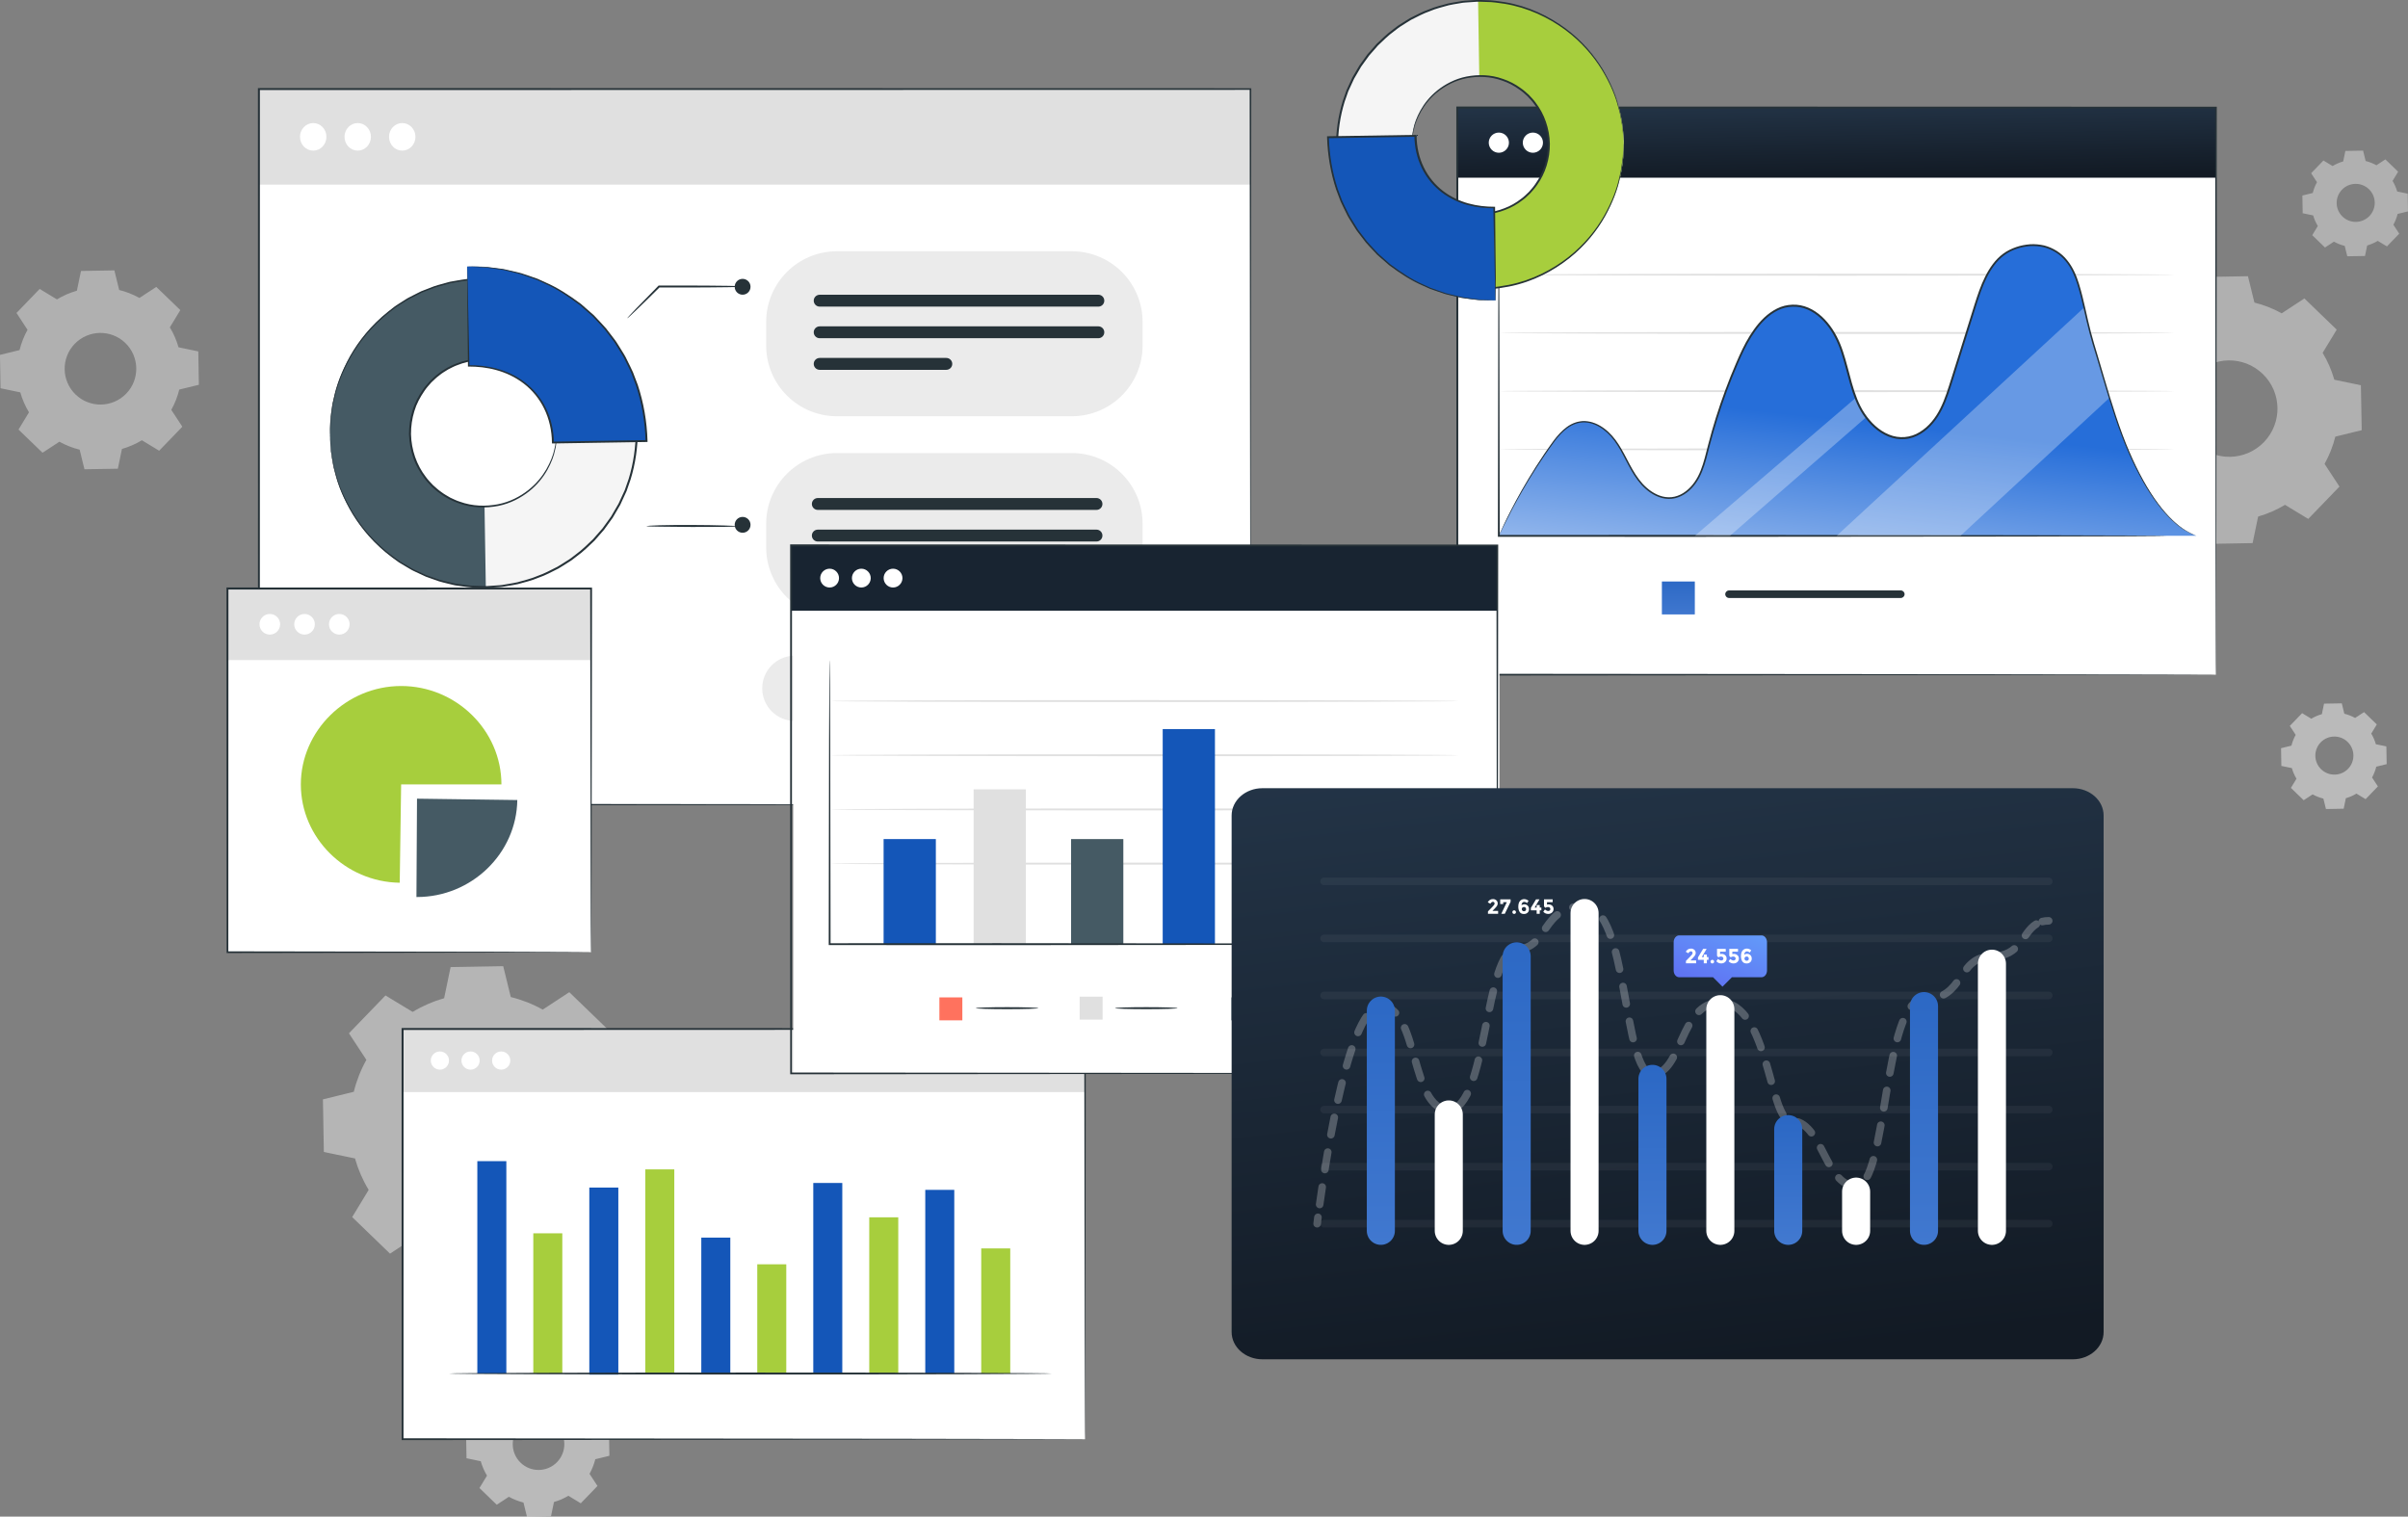 <svg xmlns="http://www.w3.org/2000/svg" xmlns:xlink="http://www.w3.org/1999/xlink" id="Layer_1" data-name="Layer 1" viewBox="0 0 632.41 398.31"><rect x="0" y="0" width="632.41" height="398.31" fill="#808080" stroke="none"/><defs><style>      .cls-1 {        fill: url(#linear-gradient-2);      }      .cls-2 {        stroke-dasharray: 0 0 4.64 4.64;      }      .cls-2, .cls-3, .cls-4, .cls-5, .cls-6, .cls-7, .cls-8, .cls-9, .cls-10 {        fill: none;        stroke-linecap: round;        stroke-linejoin: round;      }      .cls-2, .cls-6, .cls-7, .cls-8 {        stroke: #fff;      }      .cls-2, .cls-7 {        stroke-width: 1.99px;      }      .cls-11 {        fill: #fff;      }      .cls-3 {        stroke: url(#linear-gradient-7);      }      .cls-3, .cls-4, .cls-5, .cls-8, .cls-9, .cls-10 {        stroke-width: 7.37px;      }      .cls-12, .cls-13 {        fill: #f5f5f5;      }      .cls-14 {        fill: #455a64;      }      .cls-15, .cls-16 {        fill: #e0e0e0;      }      .cls-17 {        fill: #ff725e;      }      .cls-18 {        fill: #1456b8;      }      .cls-19 {        fill: url(#linear-gradient-10);      }      .cls-16, .cls-6, .cls-13, .cls-20 {        isolation: isolate;      }      .cls-16, .cls-13, .cls-20 {        opacity: .5;      }      .cls-21 {        opacity: .3;      }      .cls-4 {        stroke: url(#linear-gradient-6);      }      .cls-5 {        stroke: url(#linear-gradient-9);      }      .cls-6 {        opacity: .05;        stroke-width: 1.99px;      }      .cls-22 {        fill: #a7ce3d;      }      .cls-23 {        fill: #182431;      }      .cls-24, .cls-20 {        fill: #ebebeb;      }      .cls-25 {        fill: url(#linear-gradient-3);      }      .cls-26 {        fill: url(#linear-gradient);      }      .cls-9 {        stroke: url(#linear-gradient-5);      }      .cls-10 {        stroke: url(#linear-gradient-8);      }      .cls-27 {        opacity: .25;      }      .cls-28 {        fill: url(#linear-gradient-4);      }      .cls-29 {        fill: #263238;      }    </style><linearGradient id="linear-gradient" x1="-81.83" y1="595.91" x2="-81.5" y2="575.39" gradientTransform="translate(564 622.41) scale(1 -1)" gradientUnits="userSpaceOnUse"><stop offset="0" stop-color="#233447"></stop><stop offset="1" stop-color="#121a24"></stop></linearGradient><linearGradient id="linear-gradient-2" x1="-75.5" y1="511.68" x2="-84.26" y2="431.26" gradientTransform="translate(564 622.41) scale(1 -1)" gradientUnits="userSpaceOnUse"><stop offset="0" stop-color="#266ed9"></stop><stop offset="1" stop-color="#fff"></stop></linearGradient><linearGradient id="linear-gradient-3" x1="-123.22" y1="481.65" x2="-123.22" y2="449.86" gradientTransform="translate(564 622.41) scale(1 -1)" gradientUnits="userSpaceOnUse"><stop offset="0" stop-color="#1456b8"></stop><stop offset="1" stop-color="#5789db"></stop></linearGradient><linearGradient id="linear-gradient-4" x1="-136.15" y1="428.65" x2="-117.22" y2="263.55" xlink:href="#linear-gradient"></linearGradient><linearGradient id="linear-gradient-5" x1="-201.35" y1="437" x2="-201.35" y2="224.43" xlink:href="#linear-gradient-3"></linearGradient><linearGradient id="linear-gradient-6" x1="-165.68" y1="470.97" x2="-165.68" y2="206.01" xlink:href="#linear-gradient-3"></linearGradient><linearGradient id="linear-gradient-7" x1="-130.02" y1="394.26" x2="-130.02" y2="247.59" xlink:href="#linear-gradient-3"></linearGradient><linearGradient id="linear-gradient-8" x1="-94.36" y1="362.81" x2="-94.36" y2="264.64" xlink:href="#linear-gradient-3"></linearGradient><linearGradient id="linear-gradient-9" x1="-58.7" y1="439.81" x2="-58.7" y2="222.9" xlink:href="#linear-gradient-3"></linearGradient><linearGradient id="linear-gradient-10" x1="-125.99" y1="334.78" x2="-103.21" y2="394.94" gradientTransform="translate(564 622.41) scale(1 -1)" gradientUnits="userSpaceOnUse"><stop offset="0" stop-color="#592ee8"></stop><stop offset="1" stop-color="#66bfff"></stop></linearGradient></defs><path class="cls-20" d="m108.38,265.76c2.61-1.58,5.39-2.78,8.26-3.59l1.7-8.18,13.82-.24,1.99,8.11c2.9.71,5.72,1.81,8.38,3.3l6.98-4.58,9.94,9.6-4.33,7.14c1.58,2.61,2.78,5.4,3.59,8.27l8.18,1.7.24,13.82-8.11,1.99c-.71,2.9-1.81,5.72-3.3,8.38l4.58,6.98-9.6,9.94-7.14-4.33c-2.61,1.58-5.4,2.78-8.26,3.59l-1.7,8.18-13.82.24-1.99-8.11c-2.9-.71-5.72-1.81-8.38-3.3l-6.98,4.58-9.94-9.6,4.33-7.14c-1.58-2.61-2.78-5.39-3.59-8.26l-8.18-1.7-.24-13.82,8.11-1.99c.71-2.9,1.81-5.72,3.3-8.38l-4.58-6.98,9.6-9.94,7.14,4.33Zm7.37,18.41c-5.69,5.89-5.52,15.28.37,20.96,5.89,5.69,15.28,5.52,20.96-.37,5.69-5.89,5.52-15.28-.37-20.96-5.89-5.69-15.28-5.52-20.96.37Z"></path><path class="cls-16" d="m14.95,78.63c1.66-1,3.42-1.76,5.24-2.28l1.08-5.19,8.77-.15,1.26,5.15c1.84.45,3.63,1.15,5.32,2.09l4.43-2.9,6.31,6.09-2.75,4.53c1,1.66,1.76,3.42,2.28,5.24l5.19,1.08.15,8.77-5.15,1.26c-.45,1.84-1.15,3.63-2.09,5.32l2.9,4.43-6.09,6.31-4.53-2.75c-1.66,1-3.42,1.76-5.24,2.28l-1.08,5.19-8.77.15-1.26-5.15c-1.84-.45-3.63-1.15-5.32-2.09l-4.43,2.9-6.31-6.09,2.75-4.53c-1-1.66-1.76-3.42-2.28-5.24l-5.19-1.08-.15-8.77,5.15-1.26c.45-1.84,1.15-3.63,2.09-5.32l-2.9-4.43,6.09-6.31,4.53,2.75Zm4.67,11.68c-3.61,3.74-3.5,9.69.23,13.3,3.74,3.61,9.69,3.5,13.3-.23s3.5-9.69-.23-13.3c-3.74-3.61-9.69-3.5-13.3.23Z"></path><path class="cls-16" d="m570.07,82.8c2.23-1.35,4.61-2.37,7.06-3.07l1.45-6.98,11.8-.21,1.7,6.93c2.47.61,4.88,1.55,7.16,2.82l5.96-3.91,8.49,8.2-3.7,6.09c1.35,2.23,2.37,4.61,3.07,7.06l6.98,1.45.21,11.8-6.93,1.7c-.61,2.47-1.55,4.88-2.82,7.16l3.91,5.96-8.2,8.49-6.1-3.7c-2.23,1.35-4.61,2.37-7.06,3.07l-1.45,6.98-11.8.21-1.7-6.93c-2.47-.61-4.88-1.55-7.16-2.82l-5.96,3.91-8.49-8.2,3.7-6.1c-1.35-2.23-2.37-4.61-3.07-7.06l-6.98-1.45-.21-11.8,6.93-1.7c.61-2.47,1.55-4.88,2.82-7.16l-3.91-5.96,8.2-8.49,6.1,3.7Zm6.29,15.72c-4.86,5.03-4.71,13.04.32,17.9,5.03,4.86,13.04,4.72,17.9-.31,4.86-5.03,4.71-13.04-.32-17.9-5.03-4.86-13.04-4.72-17.9.31Z"></path><path class="cls-16" d="m612.6,43.61c.88-.53,1.82-.94,2.79-1.21l.57-2.76,4.66-.08.67,2.73c.98.24,1.93.61,2.83,1.11l2.35-1.54,3.35,3.24-1.46,2.41c.53.88.94,1.82,1.21,2.78l2.76.57.08,4.66-2.73.67c-.24.98-.61,1.93-1.11,2.83l1.54,2.35-3.23,3.35-2.41-1.46c-.88.53-1.82.94-2.78,1.21l-.57,2.76-4.66.08-.67-2.73c-.98-.24-1.93-.61-2.83-1.11l-2.35,1.54-3.35-3.24,1.46-2.41c-.53-.88-.94-1.82-1.21-2.78l-2.76-.57-.08-4.66,2.73-.67c.24-.98.61-1.93,1.11-2.83l-1.54-2.35,3.23-3.35,2.41,1.46Zm2.48,6.2c-1.92,1.99-1.86,5.15.12,7.06,1.98,1.92,5.15,1.86,7.07-.12,1.92-1.99,1.86-5.15-.12-7.06s-5.15-1.86-7.07.12Z"></path><path class="cls-13" d="m607,188.77c.88-.53,1.82-.94,2.79-1.21l.57-2.76,4.66-.08.67,2.73c.98.24,1.93.61,2.83,1.11l2.35-1.54,3.35,3.24-1.46,2.41c.53.88.94,1.82,1.21,2.79l2.76.57.08,4.66-2.73.67c-.24.98-.61,1.93-1.11,2.83l1.54,2.35-3.23,3.35-2.41-1.46c-.88.53-1.82.94-2.78,1.21l-.57,2.76-4.66.08-.67-2.74c-.98-.24-1.93-.61-2.83-1.11l-2.35,1.54-3.35-3.24,1.46-2.41c-.53-.88-.94-1.82-1.21-2.79l-2.76-.57-.08-4.66,2.73-.67c.24-.98.61-1.93,1.11-2.83l-1.54-2.35,3.23-3.35,2.41,1.46Zm2.48,6.2c-1.92,1.99-1.86,5.15.12,7.07,1.99,1.92,5.15,1.86,7.07-.12,1.92-1.99,1.86-5.15-.12-7.07-1.99-1.92-5.15-1.86-7.07.12Z"></path><path class="cls-13" d="m133.19,366.17c1.19-.72,2.46-1.27,3.78-1.64l.78-3.74,6.32-.11.91,3.71c1.32.33,2.61.83,3.83,1.51l3.19-2.09,4.54,4.39-1.98,3.26c.72,1.2,1.27,2.47,1.64,3.78l3.74.78.11,6.32-3.71.91c-.33,1.32-.83,2.61-1.51,3.83l2.09,3.19-4.39,4.55-3.26-1.98c-1.19.72-2.47,1.27-3.78,1.64l-.78,3.74-6.32.11-.91-3.71c-1.32-.33-2.61-.83-3.83-1.51l-3.19,2.09-4.54-4.39,1.98-3.26c-.72-1.19-1.27-2.47-1.64-3.78l-3.74-.78-.11-6.32,3.71-.91c.33-1.32.83-2.61,1.51-3.83l-2.09-3.19,4.39-4.55,3.26,1.98Zm3.37,8.41c-2.6,2.69-2.52,6.98.17,9.58,2.69,2.6,6.98,2.52,9.58-.17,2.6-2.69,2.52-6.98-.17-9.58-2.69-2.6-6.98-2.52-9.58.17Z"></path><path class="cls-11" d="m581.97,28.26h-199.25v148.94h199.25V28.26Z"></path><path class="cls-26" d="m581.97,28.26h-199.25v18.41h199.25v-18.41Z"></path><path class="cls-11" d="m393.64,40.12c1.46,0,2.65-1.19,2.65-2.65s-1.19-2.65-2.65-2.65-2.65,1.19-2.65,2.65,1.19,2.65,2.65,2.65Z"></path><path class="cls-11" d="m402.58,40.12c1.46,0,2.65-1.19,2.65-2.65s-1.19-2.65-2.65-2.65-2.65,1.19-2.65,2.65,1.19,2.65,2.65,2.65Z"></path><path class="cls-11" d="m411.53,40.12c1.46,0,2.65-1.19,2.65-2.65s-1.19-2.65-2.65-2.65-2.65,1.19-2.65,2.65,1.19,2.65,2.65,2.65Z"></path><path class="cls-29" d="m581.97,177.2s-.02-.93-.02-2.72c0-1.79-.01-4.45-.02-7.91-.01-6.93-.03-17.1-.05-30.09-.03-25.95-.07-63.16-.11-108.22l.21.21c-56.19.01-125,.03-199.23.05h-.02l.26-.26c0,53.53-.02,104.23-.02,148.94l-.23-.24c59,.05,108.78.09,143.82.12,17.53.03,31.38.05,40.85.06,4.73.01,8.37.02,10.83.03,1.23,0,2.16.01,2.79.01.63,0,.96.01.96.01,0,0-.31,0-.93.01-.63,0-1.55,0-2.77.01-2.45,0-6.07.02-10.79.03-9.46.01-23.28.04-40.79.06-35.08.03-84.91.07-143.98.12h-.24v-.24c0-44.71-.02-95.42-.02-148.94v-.26h.28c74.23.02,143.04.03,199.23.05h.21v.21c-.05,45.12-.08,82.37-.11,108.36-.02,12.97-.04,23.12-.05,30.04-.01,3.44-.02,6.08-.02,7.87,0,1.78-.02,2.68-.02,2.68Z"></path><path class="cls-15" d="m571,118.02c0,.14-39.65.26-88.55.26s-88.56-.12-88.56-.26,39.64-.26,88.56-.26,88.55.12,88.55.26Z"></path><path class="cls-15" d="m571,102.73c0,.14-39.65.26-88.55.26s-88.56-.12-88.56-.26,39.64-.26,88.56-.26,88.55.12,88.55.26Z"></path><path class="cls-15" d="m571,87.44c0,.14-39.65.26-88.55.26s-88.56-.12-88.56-.26,39.64-.26,88.56-.26c48.9,0,88.55.12,88.55.26Z"></path><path class="cls-15" d="m571,72.15c0,.14-39.65.26-88.55.26s-88.56-.12-88.56-.26,39.64-.26,88.56-.26,88.55.12,88.55.26Z"></path><path class="cls-1" d="m558.55,117.45c-3.45-8.33-5.82-17.43-8.47-26.06-2.3-7.51-2.52-11.02-4.49-17.37-3.11-9.99-11.36-11.1-17.35-8.39-5.34,2.41-7.65,8.69-9.42,14.34-2.12,6.76-4.24,13.51-6.36,20.27-1,3.2-2.03,6.45-3.88,9.24-1.85,2.79-4.66,5.1-7.94,5.54-5.42.71-10.27-3.82-12.58-8.83-2.32-5.01-2.96-10.67-5.03-15.79-2.07-5.12-6.33-10.04-11.79-10.14-6.72-.12-11.29,6.74-14.09,12.94-3.52,7.81-6.36,15.93-8.48,24.24-.72,2.83-1.38,5.73-2.82,8.26s-3.83,4.7-6.69,5.05c-3.69.45-7.12-2.18-9.27-5.26-2.15-3.08-3.47-6.69-5.67-9.73-2.2-3.04-5.74-5.57-9.4-4.93-3.29.58-5.65,3.46-7.59,6.21-5.26,7.43-9.82,15.37-13.6,23.68h183.2c-8.44-2.9-14.83-14.94-18.28-23.27Z"></path><path class="cls-25" d="m445.11,152.72h-8.65v8.65h8.65v-8.65Z"></path><path class="cls-29" d="m499.21,157.05h-45.12c-.55,0-.99-.45-.99-.99s.44-.99.99-.99h45.12c.55,0,.99.45.99.99s-.45.99-.99.99Z"></path><path class="cls-29" d="m568.89,140.73s-.22.02-.66.03c-.45,0-1.1.01-1.93.03-1.72.01-4.22.03-7.44.05-6.48.02-15.82.05-27.36.08-23.11.02-55.02.05-90.26.08-16.86,0-32.96-.01-47.61-.02h-.24v-.24c.04-23.47.07-43.48.09-57.64.03-7.06.05-12.66.07-16.51.02-1.9.03-3.38.04-4.39,0-.49.01-.86.02-1.13,0-.25.02-.38.02-.38,0,0,.01.13.02.38,0,.27.01.64.02,1.13,0,1.01.02,2.49.04,4.39.02,3.85.04,9.45.07,16.51.02,14.16.06,34.17.09,57.64l-.24-.24c14.65,0,30.75-.01,47.61-.02,35.24.03,67.14.06,90.26.08,11.54.04,20.88.06,27.36.08,3.22.02,5.72.04,7.44.05.84.01,1.48.02,1.93.03.44,0,.66.03.66.03Z"></path><g class="cls-21"><path class="cls-11" d="m547.37,80.75l-65.02,59.98h32.51l39.14-36.24-6.63-23.74Z"></path></g><g class="cls-21"><path class="cls-11" d="m490.09,109.59l-35.77,31.14h-9.21l42.24-36.22,3.68,6.23"></path></g><path class="cls-29" d="m393.63,140.73s1.79-4.44,6.02-11.96c2.14-3.75,4.88-8.26,8.51-13.21.94-1.21,2-2.43,3.34-3.41,1.33-.98,3.03-1.64,4.82-1.55,1.79.08,3.53.84,5.01,1.95,1.49,1.11,2.76,2.58,3.8,4.22,2.11,3.25,3.46,7.17,6.26,10.28,1.41,1.51,3.17,2.83,5.25,3.35,1.03.25,2.13.29,3.18.04,1.05-.24,2.05-.74,2.93-1.42,1.78-1.35,3.06-3.31,3.9-5.46.86-2.15,1.37-4.48,1.98-6.82,1.21-4.68,2.69-9.44,4.46-14.23.88-2.39,1.84-4.79,2.88-7.19,1.03-2.4,2.13-4.83,3.55-7.11,1.43-2.26,3.12-4.47,5.39-6.09,1.13-.8,2.38-1.47,3.76-1.81,1.37-.33,2.82-.39,4.21-.12,2.82.54,5.25,2.34,7.07,4.52,1.85,2.19,3.15,4.82,4.05,7.55.92,2.73,1.55,5.55,2.35,8.34.8,2.77,1.74,5.56,3.35,7.97,1.6,2.4,3.76,4.5,6.4,5.57,2.62,1.11,5.69.85,8.07-.66,2.42-1.45,4.19-3.76,5.42-6.24,1.25-2.5,2.04-5.18,2.88-7.83,1.66-5.29,3.3-10.49,4.89-15.58.81-2.54,1.55-5.08,2.45-7.54.9-2.46,2-4.85,3.56-6.92.78-1.03,1.68-1.97,2.72-2.73,1.03-.77,2.2-1.32,3.39-1.74,1.19-.41,2.43-.64,3.68-.74,1.25-.08,2.49.05,3.69.31,2.38.62,4.54,1.98,6.02,3.85,1.52,1.84,2.45,4.04,3.12,6.21,1.34,4.35,2.07,8.68,3.15,12.74.52,2.03,1.13,4,1.71,5.93.57,1.93,1.13,3.83,1.67,5.68,2.16,7.4,4.24,14.06,6.67,19.67,2.41,5.62,5.01,10.24,7.58,13.68,2.56,3.46,5.09,5.71,7,6.93.97.57,1.73,1,2.27,1.2.53.23.8.36.8.36,0,0-.28-.1-.82-.31-.56-.18-1.32-.6-2.31-1.16-1.93-1.19-4.51-3.44-7.1-6.9-2.61-3.44-5.25-8.06-7.69-13.69-2.46-5.62-4.57-12.29-6.75-19.68-.55-1.85-1.11-3.74-1.69-5.67-.59-1.93-1.21-3.9-1.74-5.94-1.09-4.07-1.83-8.4-3.18-12.71-.66-2.15-1.57-4.27-3.05-6.05-1.43-1.81-3.5-3.1-5.79-3.69-1.16-.25-2.35-.37-3.55-.29-1.2.1-2.4.32-3.55.72-2.33.76-4.39,2.28-5.87,4.32-1.51,2.01-2.59,4.36-3.48,6.8-.89,2.44-1.63,4.98-2.44,7.52-1.59,5.09-3.22,10.29-4.88,15.58-.83,2.64-1.63,5.35-2.91,7.9-1.26,2.54-3.09,4.94-5.61,6.46-1.25.75-2.68,1.29-4.16,1.39-1.48.13-2.99-.13-4.36-.69-2.77-1.13-4.99-3.3-6.64-5.76-1.66-2.49-2.61-5.33-3.42-8.12-.8-2.8-1.43-5.62-2.34-8.31-.88-2.7-2.15-5.25-3.95-7.39-1.77-2.12-4.11-3.84-6.78-4.35-1.32-.25-2.69-.2-3.99.11-1.3.32-2.5.95-3.59,1.72-2.18,1.56-3.85,3.71-5.26,5.94-1.41,2.25-2.5,4.64-3.53,7.04-1.03,2.39-1.99,4.78-2.88,7.17-1.77,4.77-3.25,9.51-4.47,14.17-.61,2.33-1.12,4.67-2.01,6.87-.86,2.2-2.19,4.24-4.05,5.64-.92.7-1.98,1.23-3.09,1.49-1.12.26-2.29.22-3.38-.05-2.19-.56-4.01-1.93-5.44-3.48-2.87-3.21-4.2-7.15-6.28-10.35-1.01-1.62-2.24-3.05-3.69-4.13-1.44-1.09-3.11-1.82-4.82-1.9-1.7-.09-3.33.53-4.62,1.47-1.31.94-2.36,2.14-3.29,3.34-3.63,4.91-6.41,9.41-8.56,13.14-2.15,3.73-3.66,6.72-4.67,8.75-.49,1.01-.87,1.79-1.13,2.32-.26.53-.4.79-.4.79Z"></path><path class="cls-11" d="m284.96,270.26H105.73v107.73h179.23v-107.73Z"></path><path class="cls-15" d="m284.96,270.26H105.73v16.56h179.23v-16.56Z"></path><path class="cls-11" d="m117.92,278.54c0,1.32-1.07,2.39-2.39,2.39s-2.39-1.07-2.39-2.39,1.07-2.39,2.39-2.39,2.39,1.07,2.39,2.39Z"></path><path class="cls-11" d="m125.97,278.54c0,1.32-1.07,2.39-2.39,2.39s-2.39-1.07-2.39-2.39,1.07-2.39,2.39-2.39,2.39,1.07,2.39,2.39Z"></path><path class="cls-11" d="m134.02,278.54c0,1.32-1.07,2.39-2.39,2.39s-2.39-1.07-2.39-2.39,1.07-2.39,2.39-2.39,2.39,1.07,2.39,2.39Z"></path><path class="cls-29" d="m284.96,377.99s-.01-.67-.02-1.94c0-1.28-.01-3.17-.02-5.65-.01-4.96-.03-12.24-.05-21.58-.03-18.67-.06-45.58-.11-78.57l.2.2c-48.4.02-111.03.04-179.22.06h-.01l.26-.26c0,38.17-.01,74.59-.02,107.73l-.24-.24c52.56.05,97.33.09,128.98.12,15.84.03,28.39.05,36.99.07,4.3.01,7.61.02,9.85.03,1.12,0,1.96.01,2.54.01.57,0,.87.01.87.01,0,0-.28.01-.84.01-.57,0-1.41,0-2.52.01-2.23,0-5.53.02-9.8.03-8.59.01-21.12.04-36.93.07-31.69.03-76.52.07-129.14.12h-.24v-.24c0-33.15-.01-69.57-.02-107.73v-.26h.27c68.18.02,130.82.04,179.22.06h.2v.2c-.04,33.04-.08,59.99-.11,78.69-.02,9.32-.04,16.59-.05,21.54-.01,2.46-.02,4.33-.02,5.61,0,1.26-.02,1.9-.02,1.9Z"></path><path class="cls-18" d="m132.98,304.96h-7.62v55.78h7.62v-55.78Z"></path><path class="cls-22" d="m147.68,323.91h-7.62v36.83h7.62v-36.83Z"></path><path class="cls-18" d="m162.39,311.9h-7.62v49.13h7.62v-49.13Z"></path><path class="cls-22" d="m177.09,307.12h-7.62v53.63h7.62v-53.63Z"></path><path class="cls-18" d="m191.8,325.04h-7.62v35.7h7.62v-35.7Z"></path><path class="cls-22" d="m206.5,332.05h-7.62v28.7h7.62v-28.7Z"></path><path class="cls-18" d="m221.21,310.69h-7.62v50.05h7.62v-50.05Z"></path><path class="cls-22" d="m235.91,319.71h-7.62v41.03h7.62v-41.03Z"></path><path class="cls-18" d="m250.62,312.5h-7.62v48.24h7.62v-48.24Z"></path><path class="cls-22" d="m265.32,327.88h-7.62v32.87h7.62v-32.87Z"></path><path class="cls-29" d="m276.26,360.74c0,.14-35.45.26-79.17.26s-79.18-.12-79.18-.26,35.44-.26,79.18-.26,79.17.12,79.17.26Z"></path><path class="cls-11" d="m328.41,23.39H68v187.93h260.41V23.39Z"></path><path class="cls-24" d="m281.5,109.32h-61.7c-10.26,0-18.58-8.32-18.58-18.58v-6.17c0-10.26,8.32-18.58,18.58-18.58h61.7c10.26,0,18.58,8.32,18.58,18.58v6.17c0,10.26-8.32,18.58-18.58,18.58Z"></path><path class="cls-12" d="m86.66,114.37c-.36-22.31,17.42-40.76,39.63-41.12,22.21-.36,40.57,17.5,40.93,39.82s-17.42,40.76-39.63,41.12c-22.21.36-40.57-17.5-40.93-39.82Zm59.54-.96c-.17-10.67-8.95-19.21-19.57-19.04-10.62.17-19.12,8.99-18.95,19.66.17,10.67,8.95,19.21,19.57,19.04,10.62-.17,19.12-8.99,18.95-19.66Z"></path><path class="cls-14" d="m86.66,114.37c-.36-22.31,17.42-40.76,39.63-41.12l.34,21.12c-10.62.17-19.12,8.99-18.95,19.66s8.95,19.21,19.57,19.04l.34,21.12c-22.21.36-40.57-17.5-40.93-39.82Z"></path><path class="cls-29" d="m146.2,113.41s.01.11.02.31c0,.24,0,.54,0,.92,0,.41-.01.91-.1,1.49-.07.59-.13,1.27-.34,2.02-.29,1.51-.95,3.31-2.01,5.23-1.07,1.91-2.63,3.92-4.8,5.65-2.16,1.71-4.91,3.2-8.12,3.84-3.18.62-6.8.59-10.27-.66-.88-.27-1.71-.69-2.57-1.08-.81-.47-1.66-.91-2.42-1.51-.8-.53-1.51-1.21-2.24-1.85-.67-.72-1.37-1.42-1.95-2.24-1.19-1.6-2.23-3.38-2.88-5.35-.67-1.95-1.04-4.03-1.11-6.15,0-2.12.3-4.22.91-6.19.58-1.99,1.57-3.8,2.7-5.44.55-.84,1.23-1.56,1.88-2.3.71-.67,1.4-1.37,2.18-1.93.74-.62,1.57-1.08,2.37-1.58.84-.42,1.66-.87,2.53-1.16,3.43-1.36,7.04-1.51,10.24-.99,3.22.54,6.02,1.93,8.24,3.58,2.22,1.66,3.85,3.62,4.98,5.49,1.12,1.88,1.83,3.66,2.17,5.16.22.74.31,1.42.4,2.01.11.58.14,1.08.15,1.49.01.38.03.68.04.92,0,.21,0,.31,0,.31,0,0-.03-.1-.05-.31-.02-.23-.05-.54-.09-.91-.03-.4-.07-.9-.2-1.47-.11-.58-.21-1.25-.44-1.98-.37-1.48-1.1-3.22-2.22-5.06-1.14-1.83-2.76-3.74-4.95-5.35-2.18-1.59-4.93-2.94-8.09-3.45-3.14-.49-6.66-.33-10,1.01-.85.29-1.64.73-2.46,1.14-.77.49-1.59.94-2.31,1.55-.76.55-1.43,1.23-2.12,1.88-.63.72-1.29,1.43-1.82,2.24-1.1,1.6-2.06,3.36-2.63,5.3-.59,1.92-.89,3.96-.88,6.03.1,4.13,1.49,8.12,3.87,11.2.56.8,1.24,1.48,1.9,2.18.72.63,1.4,1.29,2.18,1.81.74.58,1.57,1.01,2.35,1.48.83.38,1.64.8,2.5,1.06,3.38,1.24,6.91,1.28,10.02.69,3.14-.61,5.84-2.04,7.97-3.71,2.14-1.68,3.7-3.64,4.78-5.51,1.07-1.88,1.74-3.64,2.06-5.13.21-.74.29-1.41.38-1.99.11-.58.14-1.08.15-1.48.02-.38.04-.68.06-.92.02-.21.03-.31.04-.31Z"></path><path class="cls-29" d="m86.66,114.37s.03.22.07.65c.04.45.09,1.09.15,1.91.03.42.07.89.11,1.41.06.52.18,1.07.28,1.68.11.61.22,1.26.34,1.96.09.71.37,1.42.56,2.19.76,3.11,2.27,6.77,4.62,10.64,2.37,3.86,5.77,7.88,10.37,11.27.58.42,1.16.84,1.76,1.27.61.4,1.26.75,1.9,1.14.65.36,1.28.8,1.97,1.11.69.32,1.39.64,2.1.97.35.16.71.33,1.07.49.37.13.74.26,1.12.39.75.26,1.51.52,2.27.79.77.25,1.58.4,2.37.6.81.17,1.6.45,2.44.52,1.66.21,3.35.53,5.09.51.87.02,1.74.09,2.62.06.88-.06,1.76-.12,2.65-.18.44-.04.89-.04,1.34-.11l1.34-.23c.89-.16,1.8-.28,2.69-.49,1.76-.51,3.59-.91,5.32-1.67,1.79-.61,3.46-1.54,5.19-2.4.83-.48,1.64-1.03,2.47-1.54.85-.49,1.61-1.11,2.39-1.72,1.61-1.15,3.01-2.58,4.47-3.96.66-.76,1.33-1.52,2-2.28l.5-.57.45-.62.9-1.24.9-1.25.78-1.34.78-1.34.39-.67.33-.71c.44-.95.87-1.9,1.31-2.85.34-.99.69-1.99,1.04-2.99,1.24-4.05,1.87-8.34,1.86-12.69-.13-4.35-.9-8.62-2.26-12.63-.38-.99-.76-1.97-1.13-2.96-.47-.94-.94-1.88-1.4-2.81l-.35-.7-.41-.66-.83-1.32-.82-1.31-.94-1.22-.94-1.22-.47-.61-.52-.56c-.69-.74-1.38-1.48-2.07-2.22-1.51-1.33-2.95-2.71-4.6-3.81-.79-.58-1.58-1.18-2.44-1.64-.85-.49-1.67-1.01-2.52-1.46-1.75-.81-3.46-1.68-5.26-2.23-1.76-.7-3.59-1.04-5.37-1.5-.9-.18-1.81-.26-2.71-.4l-1.34-.19c-.45-.05-.9-.04-1.34-.07-.89-.03-1.78-.06-2.66-.1-.88,0-1.75.1-2.61.14-1.74.04-3.41.41-5.07.68-.84.1-1.62.4-2.42.6-.79.23-1.59.4-2.35.68-.75.29-1.5.58-2.24.86-.37.14-.74.28-1.11.43-.35.18-.7.35-1.05.53-.7.35-1.38.7-2.07,1.04-.69.34-1.3.79-1.94,1.17-.63.4-1.27.78-1.86,1.2-.58.45-1.15.89-1.71,1.33-4.49,3.54-7.76,7.67-10,11.6-2.23,3.95-3.62,7.66-4.28,10.79-.17.78-.42,1.5-.49,2.21-.1.7-.19,1.36-.28,1.97-.08.61-.18,1.17-.23,1.69-.02.52-.04.99-.06,1.41-.04.83-.07,1.47-.09,1.92-.03.43-.05.65-.05.65,0,0-.01-.22,0-.65,0-.45.02-1.09.04-1.92.01-.42.02-.9.04-1.42.04-.52.13-1.08.2-1.7.08-.61.17-1.28.26-1.98.06-.71.31-1.44.47-2.22.63-3.15,2.01-6.89,4.22-10.88,2.24-3.97,5.51-8.15,10.03-11.74.57-.44,1.14-.89,1.72-1.35.6-.43,1.24-.81,1.88-1.22.65-.39,1.26-.85,1.95-1.19.69-.35,1.38-.7,2.08-1.06.35-.18.7-.36,1.06-.53.37-.14.74-.29,1.12-.43.75-.29,1.5-.58,2.27-.88.77-.28,1.58-.46,2.38-.69.81-.2,1.6-.51,2.44-.61,1.67-.27,3.36-.65,5.12-.7.87-.05,1.75-.15,2.64-.15.89.03,1.79.06,2.69.09.45.02.91.01,1.36.07l1.36.18c.91.14,1.83.22,2.74.4,1.8.45,3.66.8,5.44,1.5,1.83.55,3.56,1.43,5.33,2.25.86.46,1.69.98,2.55,1.48.87.47,1.67,1.07,2.47,1.66,1.67,1.11,3.13,2.51,4.66,3.86.7.74,1.4,1.49,2.1,2.24l.53.56.47.61.95,1.23.95,1.24.84,1.33.84,1.33.42.67.35.71c.47.94.95,1.89,1.42,2.85.38.99.76,1.99,1.15,2.99,1.39,4.06,2.17,8.38,2.29,12.79.01,4.41-.63,8.75-1.89,12.85-.35,1.01-.7,2.02-1.05,3.03-.44.97-.89,1.93-1.33,2.89l-.33.72-.4.68-.79,1.36-.79,1.35-.91,1.27-.91,1.26-.45.63-.51.58c-.68.77-1.35,1.54-2.02,2.31-1.48,1.39-2.9,2.84-4.53,4-.79.62-1.56,1.24-2.42,1.74-.84.52-1.66,1.07-2.5,1.56-1.75.87-3.44,1.81-5.26,2.42-1.75.76-3.6,1.17-5.39,1.68-.9.21-1.82.32-2.72.49l-1.35.23c-.45.07-.9.07-1.35.11-.9.06-1.8.12-2.68.18-.89.03-1.77-.05-2.65-.07-1.76.01-3.46-.31-5.14-.53-.85-.08-1.65-.36-2.46-.53-.81-.21-1.62-.36-2.4-.62-.77-.27-1.54-.54-2.29-.81-.38-.13-.76-.27-1.13-.4-.36-.17-.72-.33-1.07-.5-.71-.33-1.42-.66-2.12-.99-.7-.32-1.33-.76-1.99-1.13-.65-.39-1.3-.75-1.92-1.15-.6-.43-1.18-.86-1.77-1.29-4.63-3.44-8.03-7.51-10.4-11.41-2.35-3.92-3.84-7.61-4.57-10.74-.19-.78-.45-1.5-.54-2.21-.11-.7-.22-1.36-.32-1.97-.09-.61-.2-1.17-.26-1.69-.03-.52-.06-.99-.08-1.42-.04-.83-.08-1.47-.1-1.92-.02-.43-.02-.65-.02-.65Z"></path><path class="cls-18" d="m122.68,70c25.99-.42,46.71,19.75,47.13,45.85l-24.59.4c-.2-12.48-9.7-20.34-22.12-20.14l-.42-26.11Z"></path><path class="cls-29" d="m122.68,70s.02.17.03.48c.01.34.02.79.04,1.38.03,1.23.07,2.99.13,5.23.1,4.53.24,11.03.41,19.01l-.2-.19c2.36-.01,4.87.22,7.39.91,2.52.68,5.06,1.84,7.33,3.57,2.26,1.72,4.22,4.04,5.56,6.78,1.34,2.73,2.05,5.87,2.1,9.07l-.26-.25c6.03-.1,12.44-.21,19.04-.32,1.9-.03,3.79-.06,5.55-.09l-.25.26c-.15-5.1-1.02-10.01-2.51-14.55-.42-1.12-.83-2.22-1.24-3.32-.46-1.07-1.01-2.1-1.51-3.13-.46-1.05-1.09-2-1.68-2.95-.61-.94-1.12-1.93-1.82-2.77-.66-.87-1.32-1.73-1.96-2.57-.69-.81-1.43-1.56-2.12-2.32-.35-.38-.7-.75-1.05-1.12-.38-.34-.76-.67-1.13-1-.75-.66-1.49-1.31-2.21-1.95-3.09-2.32-6.12-4.31-9.13-5.63-.74-.34-1.47-.68-2.18-1.01-.73-.28-1.45-.51-2.15-.76-.7-.24-1.37-.48-2.03-.71-.66-.21-1.33-.33-1.95-.5-.63-.15-1.24-.3-1.83-.44-.29-.07-.58-.14-.86-.21-.29-.05-.57-.08-.84-.12-1.1-.15-2.1-.29-3.01-.42-.91-.17-1.7-.15-2.4-.19-.69-.03-1.28-.06-1.77-.09-.46-.03-.83-.05-1.1-.06-.25-.02-.38-.03-.39-.03,0,0,.11,0,.35,0,.27,0,.63,0,1.08.01.49,0,1.09.02,1.79.03.71.02,1.54,0,2.45.14.91.11,1.92.24,3.03.38.28.04.56.07.85.11.28.07.57.13.87.2.59.14,1.21.28,1.84.42.63.16,1.3.28,1.97.48.66.22,1.35.46,2.05.69.7.24,1.43.47,2.17.75.72.32,1.45.66,2.2,1,3.04,1.31,6.11,3.29,9.24,5.62.74.64,1.48,1.3,2.24,1.96.38.33.76.67,1.15,1.01.35.37.71.75,1.06,1.13.71.77,1.45,1.52,2.15,2.33.65.85,1.32,1.71,1.99,2.59.71.85,1.23,1.85,1.85,2.79.6.96,1.23,1.92,1.7,2.98.5,1.04,1.06,2.08,1.53,3.16.42,1.11.84,2.22,1.27,3.35,1.51,4.58,2.4,9.55,2.55,14.7v.26s-.26,0-.26,0c-1.76.03-3.65.06-5.55.09-6.6.1-13.02.21-19.04.3h-.25s0-.25,0-.25c-.04-3.14-.73-6.2-2.03-8.87-1.29-2.67-3.19-4.94-5.4-6.63-2.2-1.7-4.69-2.84-7.16-3.52-2.48-.69-4.95-.93-7.28-.93h-.19v-.19c-.09-8.03-.16-14.57-.2-19.13-.01-2.23-.03-3.98-.03-5.19v-1.34c0-.3,0-.45.01-.44Z"></path><path class="cls-15" d="m328.41,23.39H68v25.1h260.41v-25.1Z"></path><path class="cls-29" d="m288.46,80.53h-73.19c-.86,0-1.56-.7-1.56-1.56s.7-1.56,1.56-1.56h73.19c.86,0,1.56.7,1.56,1.56,0,.86-.7,1.56-1.56,1.56Z"></path><path class="cls-29" d="m288.46,88.83h-73.19c-.86,0-1.56-.7-1.56-1.56s.7-1.56,1.56-1.56h73.19c.86,0,1.56.7,1.56,1.56,0,.86-.7,1.56-1.56,1.56Z"></path><path class="cls-29" d="m248.53,97.13h-33.26c-.86,0-1.56-.7-1.56-1.56s.7-1.56,1.56-1.56h33.26c.86,0,1.56.7,1.56,1.56s-.7,1.56-1.56,1.56Z"></path><path class="cls-24" d="m281.5,162.32h-61.7c-10.26,0-18.58-8.32-18.58-18.58v-6.17c0-10.26,8.32-18.58,18.58-18.58h61.7c10.26,0,18.58,8.32,18.58,18.58v6.17c0,10.26-8.32,18.58-18.58,18.58Z"></path><path class="cls-24" d="m290.48,189.35h-81.74c-4.73,0-8.56-3.84-8.56-8.57s3.83-8.57,8.56-8.57h81.74c4.73,0,8.57,3.83,8.57,8.57s-3.83,8.57-8.57,8.57Z"></path><path class="cls-29" d="m287.97,133.92h-73.19c-.86,0-1.56-.7-1.56-1.56s.7-1.56,1.56-1.56h73.19c.86,0,1.56.7,1.56,1.56s-.7,1.56-1.56,1.56Z"></path><path class="cls-29" d="m284.86,182.53h-73.19c-.86,0-1.56-.7-1.56-1.56s.7-1.56,1.56-1.56h73.19c.86,0,1.56.7,1.56,1.56s-.7,1.56-1.56,1.56Z"></path><path class="cls-29" d="m287.97,142.22h-73.19c-.86,0-1.56-.7-1.56-1.56s.7-1.56,1.56-1.56h73.19c.86,0,1.56.7,1.56,1.56s-.7,1.56-1.56,1.56Z"></path><path class="cls-29" d="m248.05,150.52h-33.26c-.86,0-1.56-.7-1.56-1.56s.7-1.56,1.56-1.56h33.26c.86,0,1.56.7,1.56,1.56s-.7,1.56-1.56,1.56Z"></path><path class="cls-29" d="m196.1,75.25s-.49.07-1.37.1c-.98.02-2.23.05-3.73.08-3.15.05-7.5.08-12.31.08-1.97,0-3.86,0-5.6-.01l.17-.07c-2.44,2.42-4.56,4.49-6.07,5.93-.71.67-1.3,1.23-1.78,1.68-.42.38-.66.58-.68.56-.02-.02.18-.26.56-.68.45-.48,1.01-1.07,1.68-1.78,1.45-1.51,3.51-3.62,5.93-6.07l.07-.07h.1c1.74,0,3.63,0,5.6-.01,4.81,0,9.16.03,12.31.08,1.5.03,2.75.06,3.73.08.88.03,1.37.07,1.37.1Z"></path><path class="cls-29" d="m195.03,77.4c1.15,0,2.08-.93,2.08-2.08s-.93-2.08-2.08-2.08-2.08.93-2.08,2.08.93,2.08,2.08,2.08Z"></path><path class="cls-29" d="m195.03,139.92c1.15,0,2.08-.93,2.08-2.08s-.93-2.08-2.08-2.08-2.08.93-2.08,2.08.93,2.08,2.08,2.08Z"></path><path class="cls-29" d="m193.64,138.21c0,.07-1.33.13-3.49.16-2.16.03-5.14.04-8.43.03-3.22-.03-6.12-.06-8.43-.08-.98-.02-1.83-.04-2.55-.05-.62-.02-.9-.03-.94-.05-.02-.11,1.34-.21,3.49-.27,2.16-.06,5.14-.08,8.43-.07,3.29.01,6.27.06,8.43.13,2.16.06,3.49.14,3.49.21Z"></path><path class="cls-14" d="m106.51,183.91h-6.82v6.82h6.82v-6.82Z"></path><path class="cls-15" d="m129.38,183.91h-6.82v6.82h6.82v-6.82Z"></path><path class="cls-17" d="m154.2,183.91h-6.82v6.82h6.82v-6.82Z"></path><path class="cls-11" d="m85.73,35.94c0,2-1.55,3.62-3.47,3.62s-3.47-1.62-3.47-3.62,1.55-3.62,3.47-3.62,3.47,1.62,3.47,3.62Z"></path><path class="cls-11" d="m97.42,35.94c0,2-1.55,3.62-3.47,3.62s-3.47-1.62-3.47-3.62,1.55-3.62,3.47-3.62,3.47,1.62,3.47,3.62Z"></path><path class="cls-11" d="m109.11,35.94c0,2-1.55,3.62-3.47,3.62s-3.47-1.62-3.47-3.62,1.55-3.62,3.47-3.62,3.47,1.62,3.47,3.62Z"></path><path class="cls-29" d="m328.41,211.32c0-1.74-.08-73.94-.21-187.93l.21.21c-72.87.01-163.01.03-260.39.05h-.02l.26-.26c0,67.36-.02,131.24-.02,187.93l-.24-.24c153.98.14,258.32.23,260.41.24-2.09,0-106.43.1-260.41.24h-.24v-.24c0-56.69-.01-120.57-.02-187.93v-.26h.28c97.38.02,187.52.03,260.39.05h.21v.21c-.13,113.99-.21,186.18-.21,187.93Z"></path><path class="cls-11" d="m393.8,143.26h-185.49v138.66h185.49v-138.66Z"></path><path class="cls-23" d="m393.21,143.26h-185.49v17.14h185.49v-17.14Z"></path><path class="cls-11" d="m217.88,154.3c1.36,0,2.47-1.11,2.47-2.47s-1.11-2.47-2.47-2.47-2.47,1.11-2.47,2.47,1.11,2.47,2.47,2.47Z"></path><path class="cls-11" d="m226.21,154.3c1.36,0,2.47-1.11,2.47-2.47s-1.11-2.47-2.47-2.47-2.47,1.11-2.47,2.47,1.11,2.47,2.47,2.47Z"></path><path class="cls-11" d="m234.54,154.3c1.36,0,2.47-1.11,2.47-2.47s-1.11-2.47-2.47-2.47-2.47,1.11-2.47,2.47,1.11,2.47,2.47,2.47Z"></path><path class="cls-29" d="m393.21,281.92s-.02-.87-.02-2.54c0-1.67-.01-4.14-.02-7.36-.01-6.45-.03-15.92-.05-28.01-.03-24.16-.07-58.8-.11-100.75l.21.21c-52.31.01-116.37.03-185.47.05h-.01l.26-.26c0,49.83-.02,97.04-.02,138.66l-.23-.24c54.92.05,101.27.09,133.89.12,16.32.03,29.21.05,38.03.06,4.41.01,7.79.02,10.09.03,1.14,0,2.01.01,2.6.01.58,0,.89.01.89.01,0,0-.29,0-.86.01-.58,0-1.44,0-2.57.01-2.28,0-5.65.02-10.04.03-8.8.01-21.67.04-37.97.06-32.66.03-79.05.07-134.04.12h-.24v-.24c0-41.62-.02-88.83-.02-138.66v-.26h.28c69.11.02,133.17.03,185.47.05h.21v.21c-.05,42-.08,76.69-.11,100.88-.02,12.07-.04,21.52-.05,27.96-.01,3.21-.02,5.66-.02,7.32-.01,1.65-.03,2.49-.03,2.49Z"></path><path class="cls-15" d="m383,226.82c0,.14-36.91.26-82.44.26s-82.45-.12-82.45-.26,36.91-.26,82.45-.26c45.52,0,82.44.12,82.44.26Z"></path><path class="cls-15" d="m383,212.59c0,.14-36.91.26-82.44.26s-82.45-.12-82.45-.26,36.91-.26,82.45-.26c45.52,0,82.44.12,82.44.26Z"></path><path class="cls-15" d="m383,198.35c0,.14-36.91.26-82.44.26s-82.45-.12-82.45-.26,36.91-.26,82.45-.26,82.44.12,82.44.26Z"></path><path class="cls-15" d="m383,184.12c0,.14-36.91.26-82.44.26s-82.45-.12-82.45-.26,36.91-.26,82.45-.26c45.52,0,82.44.12,82.44.26Z"></path><path class="cls-18" d="m245.78,220.37h-13.72v27.59h13.72v-27.59Z"></path><path class="cls-14" d="m295.02,220.37h-13.72v27.59h13.72v-27.59Z"></path><path class="cls-14" d="m369.7,229.78h-13.72v18.18h13.72v-18.18Z"></path><path class="cls-15" d="m344.25,207.31h-13.72v40.65h13.72v-40.65Z"></path><path class="cls-18" d="m319.08,191.48h-13.72v56.48h13.72v-56.48Z"></path><path class="cls-15" d="m269.42,207.31h-13.72v40.65h13.72v-40.65Z"></path><path class="cls-29" d="m381.03,247.96s-.21.02-.61.03c-.42,0-1.02.02-1.8.03-1.6.01-3.93.03-6.92.05-6.03.02-14.73.05-25.47.08-21.52.02-51.22.05-84.02.08-15.7,0-30.68-.01-44.32-.02h-.24v-.24c.04-21.85.07-40.47.09-53.66.03-6.57.05-11.78.07-15.37.02-1.77.03-3.14.04-4.09,0-.45.01-.8.02-1.05,0-.24.02-.36.02-.36,0,0,.01.12.02.36,0,.25.01.6.02,1.05,0,.95.02,2.32.04,4.09.02,3.59.04,8.8.07,15.37.02,13.18.06,31.81.09,53.66l-.24-.24c13.64,0,28.62-.01,44.32-.02,32.8.03,62.5.06,84.02.08,10.74.04,19.44.06,25.47.08,2.99.02,5.32.04,6.93.05.78.01,1.38.02,1.8.03.41,0,.62.03.62.03Z"></path><path class="cls-17" d="m252.74,261.95h-6.03v6.03h6.03v-6.03Z"></path><path class="cls-15" d="m289.58,261.76h-6.03v6.03h6.03v-6.03Z"></path><path class="cls-14" d="m329.44,261.95h-6.03v6.03h6.03v-6.03Z"></path><path class="cls-29" d="m272.7,264.78c0,.14-3.67.26-8.21.26s-8.21-.12-8.21-.26,3.67-.26,8.21-.26,8.21.12,8.21.26Z"></path><path class="cls-29" d="m309.26,264.78c0,.14-3.67.26-8.21.26s-8.21-.12-8.21-.26,3.67-.26,8.21-.26,8.21.12,8.21.26Z"></path><path class="cls-29" d="m348.19,264.78c0,.14-3.67.26-8.21.26s-8.21-.12-8.21-.26,3.67-.26,8.21-.26,8.21.12,8.21.26Z"></path><path class="cls-11" d="m155.23,154.57H59.73v95.51h95.51v-95.51Z"></path><path class="cls-14" d="m109.52,209.76l26.34.36c-.2,14.04-12.03,25.47-26.34,25.47h-.15l.15-25.84Z"></path><path class="cls-22" d="m105.35,206.01l-.37,25.83c-14.31-.2-25.97-11.8-25.97-25.83s11.89-25.84,26.34-25.84,26.34,11.66,26.34,25.84h-26.34Z"></path><path class="cls-15" d="m155.14,154.57H59.73v18.79h95.42v-18.79Z"></path><path class="cls-11" d="m70.86,166.67c1.49,0,2.71-1.21,2.71-2.71s-1.21-2.71-2.71-2.71-2.71,1.21-2.71,2.71,1.21,2.71,2.71,2.71Z"></path><path class="cls-11" d="m79.98,166.67c1.49,0,2.71-1.21,2.71-2.71s-1.21-2.71-2.71-2.71-2.71,1.21-2.71,2.71,1.21,2.71,2.71,2.71Z"></path><path class="cls-11" d="m91.82,163.96c0,1.49-1.21,2.71-2.71,2.71s-2.71-1.21-2.71-2.71,1.21-2.71,2.71-2.71,2.71,1.21,2.71,2.71Z"></path><path class="cls-29" d="m155.23,250.08s0-.16-.01-.46c0-.31,0-.75-.01-1.32,0-1.17-.01-2.89-.03-5.13-.01-4.5-.03-11.07-.06-19.43-.03-16.71-.07-40.56-.12-69.16l.23.23c-27.76,0-60.53.02-95.5.03h0l.26-.26c-.01,34.97-.02,67.75-.03,95.51l-.22-.23c28.61.05,52.46.09,69.17.11,8.36.02,14.93.05,19.43.06,2.24.01,3.96.02,5.13.03.57,0,1.01.01,1.32.01.3,0,.46.01.46.01,0,0-.14,0-.43.01-.3,0-.73,0-1.3.01-1.16,0-2.87.01-5.09.03-4.48.01-11.04.03-19.38.06-16.74.03-40.64.07-69.31.11h-.22v-.23c-.01-27.76-.02-60.53-.04-95.51v-.26h.27c34.97.01,67.74.02,95.5.03h.23v.23c-.05,28.67-.09,52.56-.11,69.31-.03,8.34-.05,14.89-.06,19.38-.01,2.22-.02,3.93-.03,5.09,0,.57,0,1-.01,1.3,0,.29-.01.43-.01.43Z"></path><path class="cls-28" d="m544.38,357h-212.83c-4.47,0-8.09-3.21-8.09-7.17v-135.65c0-3.96,3.62-7.17,8.09-7.17h212.83c4.47,0,8.09,3.21,8.09,7.17v135.65c0,3.96-3.62,7.17-8.09,7.17Z"></path><path class="cls-6" d="m347.74,231.48h190.32"></path><path class="cls-6" d="m347.74,246.46h190.32"></path><path class="cls-6" d="m347.74,261.45h190.32"></path><path class="cls-6" d="m347.74,276.43h190.32"></path><path class="cls-6" d="m347.74,291.42h190.32"></path><path class="cls-6" d="m347.74,306.4h190.32"></path><path class="cls-6" d="m347.74,321.39h190.32"></path><g class="cls-27"><path class="cls-7" d="m345.92,321.39s.07-.6.21-1.68"></path><path class="cls-2" d="m346.58,316.34c1.93-13.97,7.93-52.09,16.07-52.09,9.98,0,7.66,27.18,17.83,27.18s9.4-42.18,17.83-42.18,6.31-11.27,17.83-11.27,9.98,44.09,17.83,44.09,7.2-18.79,17.83-18.79c12.7,0,12.87,31.07,18.5,31.07,8.37,0,8.91,17.17,17.17,17.17s6.97-49.08,17.83-49.08,8.55-11.26,17.83-11.26c7.56,0,7.9-6.18,11.66-8.48"></path><path class="cls-7" d="m536.37,242.03c.5-.12,1.06-.19,1.68-.19"></path></g><path class="cls-9" d="m362.65,265.42v57.84"></path><path class="cls-8" d="m380.49,292.69v30.57"></path><path class="cls-4" d="m398.32,251.17v72.09"></path><path class="cls-8" d="m416.15,239.79v83.47"></path><path class="cls-3" d="m433.98,283.35v39.91"></path><path class="cls-8" d="m451.81,265.05v58.21"></path><path class="cls-10" d="m469.64,296.55v26.71"></path><path class="cls-8" d="m487.47,312.96v10.3"></path><path class="cls-5" d="m505.3,264.24v59.02"></path><path class="cls-8" d="m523.14,253.1v70.16"></path><path class="cls-19" d="m464.07,247.46v7.42c0,.98-.65,1.78-1.45,1.78h-7.77l-2.48,2.48-2.48-2.48h-8.89c-.8,0-1.45-.8-1.45-1.78v-7.42c0-.99.65-1.79,1.45-1.79h21.62c.8,0,1.45.8,1.45,1.79Z"></path><path class="cls-11" d="m443.89,251.23c.22-.23.38-.41.48-.54.1-.14.15-.27.15-.4s-.04-.23-.12-.31c-.08-.09-.19-.13-.32-.13-.24,0-.46.17-.68.51l-.68-.4c.18-.28.37-.48.58-.62.21-.14.48-.21.81-.21s.61.11.86.31c.25.21.37.49.37.85,0,.19-.05.38-.15.56-.1.18-.28.4-.55.68l-.68.71h1.49v.76h-2.67v-.63l1.11-1.14Zm3.57.13v-.66h.81v.66h.43v.73h-.43v.9h-.81v-.9h-1.52v-.64l1.35-2.24h.92l-1.28,2.15h.54Zm1.91,1.54c-.09-.09-.14-.21-.14-.34s.04-.25.14-.34c.09-.09.21-.14.34-.14s.24.05.33.14c.09.09.14.2.14.34s-.05.25-.14.34c-.09.09-.2.14-.33.14s-.25-.05-.34-.14Zm3.86-3.69v.73h-1.49v.63c.11-.03.24-.05.38-.05.37,0,.68.11.94.33.26.22.4.52.4.89s-.14.68-.41.93c-.27.24-.61.36-1.01.36-.51,0-.94-.19-1.28-.57l.44-.62s.08.07.13.12c.05.05.15.11.3.19.14.08.29.11.43.11s.27-.04.38-.13.17-.21.17-.38-.06-.3-.18-.39c-.12-.09-.27-.14-.47-.14s-.41.07-.67.21l-.35-.38v-1.85h2.29Zm3.22,0v.73h-1.49v.63c.11-.03.24-.05.38-.05.36,0,.68.11.94.33.26.22.4.52.4.89s-.14.68-.41.93c-.27.24-.61.36-1.01.36-.51,0-.94-.19-1.28-.57l.44-.62s.08.07.13.12c.05.05.15.11.3.19.14.08.29.11.43.11s.27-.04.38-.13.17-.21.17-.38-.06-.3-.18-.39c-.12-.09-.27-.14-.47-.14s-.41.07-.67.21l-.35-.38v-1.85h2.28Zm2.4.64c-.23,0-.42.08-.55.24-.13.15-.2.37-.23.64.24-.15.48-.23.75-.23.35,0,.65.12.88.35.24.23.36.54.36.92s-.13.69-.38.92c-.25.23-.57.35-.96.35-.27,0-.5-.05-.7-.15-.2-.11-.35-.25-.46-.43-.22-.36-.33-.81-.33-1.34,0-.35.04-.65.12-.91.09-.26.2-.47.35-.62.29-.3.65-.46,1.07-.46.18,0,.34.03.5.08.16.05.29.1.37.16.09.05.18.12.29.21l-.4.6s-.05-.05-.1-.09c-.04-.04-.12-.08-.24-.14-.12-.06-.24-.09-.36-.09Zm-.11,1.36c-.17,0-.31.05-.42.15-.11.1-.17.23-.17.39s.05.3.16.41c.11.11.24.17.41.17s.3-.05.41-.15c.11-.1.16-.23.16-.39s-.05-.3-.15-.41c-.1-.11-.23-.17-.4-.17Z"></path><path class="cls-11" d="m391.89,238.23c.22-.23.38-.41.48-.54.1-.14.15-.27.15-.4s-.04-.23-.12-.31c-.08-.09-.19-.13-.32-.13-.24,0-.46.17-.68.51l-.68-.4c.18-.27.37-.48.58-.62.21-.14.48-.21.81-.21s.61.1.86.31c.25.21.37.49.37.85,0,.19-.05.38-.15.56-.1.18-.28.4-.55.68l-.68.71h1.49v.76h-2.67v-.63l1.11-1.14Zm2.11-.81v-1.21h2.73v.64l-1.53,3.15h-.92l1.46-3.06h-.95v.49h-.79Zm3.32,2.48c-.09-.09-.13-.21-.13-.34s.04-.25.13-.34c.09-.09.21-.14.34-.14s.24.05.34.14c.09.09.14.2.14.34s-.05.25-.14.34c-.09.09-.2.13-.34.13s-.25-.04-.34-.13Zm3.04-3.05c-.24,0-.42.08-.55.24-.13.15-.2.37-.23.64.24-.15.48-.23.75-.23.35,0,.65.12.88.35.24.23.36.54.36.93s-.13.69-.38.92c-.25.23-.57.35-.96.35-.27,0-.5-.05-.7-.15-.2-.1-.35-.25-.45-.43-.22-.36-.33-.8-.33-1.34,0-.35.04-.65.12-.91.09-.26.2-.47.35-.62.29-.3.65-.46,1.07-.46.18,0,.34.03.5.08.16.05.29.1.37.16.09.05.18.12.29.21l-.4.6s-.05-.05-.1-.09c-.04-.04-.12-.08-.24-.14-.12-.06-.24-.09-.36-.09Zm-.11,1.36c-.17,0-.31.05-.42.15-.11.1-.17.23-.17.39s.05.3.16.41c.11.11.24.17.41.17s.3-.05.41-.15c.11-.1.16-.23.16-.39s-.05-.3-.15-.41c-.1-.11-.23-.17-.4-.17Zm3.32.15v-.66h.81v.66h.43v.73h-.43v.9h-.81v-.9h-1.52v-.64l1.35-2.24h.92l-1.28,2.15h.54Zm4.21-2.15v.73h-1.49v.63c.11-.03.24-.05.39-.05.36,0,.68.11.94.33.26.22.39.52.39.89s-.14.68-.41.93c-.27.24-.61.36-1.01.36-.51,0-.94-.19-1.28-.57l.44-.62s.08.07.13.12c.05.05.15.11.3.19.14.08.29.11.43.11s.27-.04.39-.13c.11-.09.17-.21.17-.38s-.06-.3-.18-.39c-.12-.09-.27-.14-.47-.14s-.41.07-.67.21l-.35-.38v-1.85h2.29Z"></path><path class="cls-12" d="m426.44,37.43c.33,20.85-16.28,38.09-37.04,38.43s-37.92-16.36-38.25-37.21c-.33-20.85,16.28-38.09,37.04-38.43,20.76-.34,37.92,16.36,38.25,37.21Zm-55.64.9c.16,9.97,8.36,17.95,18.29,17.79,9.93-.16,17.87-8.4,17.71-18.37-.16-9.97-8.36-17.95-18.29-17.79-9.92.16-17.87,8.4-17.71,18.37Z"></path><path class="cls-22" d="m426.44,37.43c.33,20.85-16.28,38.09-37.04,38.43l-.32-19.74c9.93-.16,17.87-8.4,17.71-18.37-.16-9.97-8.36-17.95-18.29-17.79l-.31-19.74c20.76-.34,37.91,16.36,38.25,37.21Z"></path><path class="cls-29" d="m370.8,38.32s-.01-.1-.02-.29c0-.22,0-.51,0-.86,0-.38,0-.85.09-1.4.07-.55.13-1.19.31-1.89.27-1.42.88-3.1,1.87-4.89,1-1.79,2.46-3.67,4.49-5.29,2.02-1.6,4.59-2.99,7.59-3.59,2.98-.58,6.36-.56,9.6.62,1.63.54,3.21,1.36,4.66,2.42.75.5,1.41,1.13,2.1,1.73.63.67,1.28,1.33,1.82,2.09,2.29,2.96,3.63,6.79,3.73,10.76.03,3.97-1.18,7.84-3.38,10.88-.52.78-1.15,1.46-1.76,2.15-.67.63-1.31,1.28-2.04,1.8-1.42,1.1-2.97,1.98-4.58,2.57-3.2,1.28-6.58,1.42-9.58.93-3.02-.51-5.63-1.81-7.7-3.35-2.08-1.55-3.6-3.38-4.65-5.14-1.05-1.76-1.71-3.42-2.03-4.83-.21-.69-.29-1.33-.37-1.88-.1-.55-.13-1.01-.14-1.39-.01-.35-.02-.64-.03-.86,0-.19,0-.29,0-.29.09-.01,0,1.61.73,4.37.35,1.38,1.03,3.01,2.08,4.73,1.06,1.71,2.58,3.49,4.63,5,2.04,1.49,4.61,2.74,7.55,3.22,2.93.46,6.22.31,9.33-.95,1.57-.58,3.08-1.44,4.45-2.52.71-.51,1.33-1.14,1.98-1.76.59-.67,1.2-1.34,1.7-2.1,2.13-2.95,3.3-6.72,3.27-10.57-.1-3.85-1.39-7.58-3.61-10.46-.53-.74-1.16-1.39-1.77-2.04-.67-.59-1.31-1.2-2.04-1.69-1.41-1.03-2.95-1.84-4.53-2.37-3.15-1.15-6.45-1.2-9.36-.65-2.93.57-5.45,1.91-7.45,3.46-2,1.57-3.46,3.4-4.46,5.14-1,1.75-1.63,3.4-1.93,4.79-.65,2.78-.5,4.4-.59,4.39Z"></path><path class="cls-29" d="m426.44,37.43s-.03-.21-.07-.61c-.03-.42-.08-1.02-.14-1.79-.03-.4-.06-.83-.1-1.32-.06-.48-.17-1-.26-1.57-.2-1.14-.39-2.45-.85-3.88-.71-2.9-2.12-6.32-4.32-9.94-2.22-3.6-5.39-7.36-9.69-10.53-4.28-3.14-9.68-5.78-15.88-6.8-1.55-.2-3.13-.49-4.75-.48-.81-.02-1.62-.08-2.45-.06-.82.06-1.65.11-2.48.17-.42.04-.84.04-1.25.1l-1.25.21c-.83.15-1.68.26-2.51.46-1.65.48-3.35.85-4.97,1.56-1.67.57-3.23,1.44-4.85,2.24-.78.45-1.53.96-2.3,1.44-.79.46-1.51,1.03-2.23,1.6-1.5,1.07-2.81,2.41-4.18,3.7-.62.71-1.24,1.42-1.87,2.13l-.47.54-.42.58-.84,1.16-.84,1.17-.73,1.25-.73,1.25-.37.63-.31.66c-.41.88-.82,1.77-1.23,2.66-.32.93-.64,1.86-.97,2.79-1.16,3.78-1.75,7.79-1.74,11.85.12,4.07.84,8.05,2.11,11.8.35.92.71,1.84,1.06,2.76.44.88.88,1.75,1.31,2.62l.33.65.39.62.77,1.23.77,1.22.88,1.14.87,1.14.44.57.49.52c.65.69,1.29,1.39,1.93,2.07,1.41,1.24,2.76,2.54,4.29,3.56.74.55,1.48,1.1,2.28,1.53.79.46,1.56.94,2.35,1.37,1.64.75,3.23,1.57,4.92,2.08,1.64.66,3.36.97,5.02,1.4.84.17,1.69.25,2.53.37l1.25.17c.42.05.84.04,1.25.06.83.03,1.66.06,2.48.09.82,0,1.64-.09,2.44-.13,1.62-.03,3.18-.39,4.73-.63,6.16-1.22,11.47-4.03,15.65-7.31,4.2-3.31,7.25-7.16,9.35-10.83,2.08-3.69,3.39-7.15,4-10.08.41-1.44.56-2.76.72-3.9.08-.57.17-1.1.21-1.58.02-.48.04-.92.06-1.32.04-.77.07-1.37.09-1.79.02-.4.05-.61.05-.61,0,0,.01.21,0,.61,0,.42-.02,1.02-.04,1.8-.01.4-.02.84-.03,1.33-.03.49-.12,1.01-.19,1.59-.15,1.15-.28,2.48-.68,3.93-.59,2.95-1.87,6.44-3.95,10.18-2.09,3.71-5.15,7.62-9.37,10.98-4.21,3.33-9.56,6.2-15.79,7.44-1.56.25-3.14.61-4.79.65-.82.04-1.64.14-2.47.14-.83-.03-1.67-.06-2.51-.08-.42-.02-.85-.01-1.27-.06l-1.27-.17c-.85-.13-1.71-.21-2.56-.37-1.68-.43-3.42-.74-5.09-1.41-1.71-.52-3.32-1.34-4.98-2.1-.8-.43-1.58-.92-2.38-1.38-.82-.44-1.56-1-2.31-1.55-1.56-1.04-2.93-2.35-4.36-3.61-.65-.7-1.3-1.39-1.96-2.1l-.49-.53-.44-.57-.89-1.15-.89-1.16-.78-1.24-.78-1.25-.39-.62-.33-.66c-.44-.88-.89-1.77-1.33-2.66-.36-.93-.71-1.86-1.07-2.8-1.3-3.8-2.02-7.84-2.15-11.96-.01-4.12.59-8.18,1.76-12.02.33-.95.66-1.89.98-2.83.42-.9.83-1.8,1.24-2.7l.31-.67.37-.64.74-1.27.74-1.26.85-1.18.85-1.18.42-.59.48-.54c.63-.72,1.27-1.44,1.89-2.16,1.39-1.3,2.71-2.65,4.24-3.74.74-.58,1.46-1.16,2.26-1.62.79-.49,1.55-1,2.34-1.46,1.63-.81,3.22-1.69,4.91-2.26,1.64-.72,3.37-1.09,5.04-1.57.85-.2,1.7-.3,2.55-.46l1.26-.21c.42-.07.85-.07,1.27-.1.84-.05,1.68-.11,2.51-.16.83-.02,1.66.04,2.48.06,1.64-.01,3.23.29,4.8.5,6.27,1.05,11.71,3.74,16.03,6.93,4.33,3.22,7.51,7.03,9.72,10.67,2.19,3.66,3.59,7.12,4.27,10.04.44,1.44.62,2.77.8,3.91.09.57.19,1.1.24,1.58.03.49.05.93.08,1.32.04.78.07,1.37.09,1.79.02.4.02.61.02.61Z"></path><path class="cls-18" d="m392.78,78.89c-24.28.39-43.66-18.46-44.05-42.85l22.98-.37c.19,11.67,9.06,19.01,20.67,18.82l.39,24.4Z"></path><path class="cls-29" d="m392.78,78.89s-.02-.16-.03-.45c0-.32-.02-.74-.04-1.29-.03-1.15-.07-2.79-.13-4.89-.09-4.24-.23-10.31-.39-17.76l.2.19c-2.21.01-4.55-.2-6.92-.85-2.36-.64-4.73-1.72-6.85-3.34-2.12-1.61-3.95-3.78-5.2-6.34-1.26-2.56-1.92-5.49-1.96-8.49l.26.25c-5.63.09-11.63.19-17.8.29-1.78.03-3.54.06-5.19.08l.26-.26c.14,4.76.95,9.35,2.34,13.59.39,1.04.78,2.08,1.16,3.1.43,1,.95,1.96,1.41,2.92.43.98,1.01,1.87,1.57,2.76.57.88,1.04,1.8,1.7,2.59.62.81,1.23,1.61,1.83,2.4.64.76,1.33,1.45,1.98,2.17.33.35.65.7.98,1.05.36.32.71.63,1.06.94.7.62,1.39,1.23,2.07,1.83,2.89,2.17,5.71,4.03,8.53,5.26.7.32,1.37.64,2.04.94.68.26,1.35.48,2,.71.65.23,1.28.45,1.9.66.62.2,1.24.31,1.83.46.59.14,1.16.28,1.71.41.27.07.54.13.81.2.27.05.53.08.79.12,1.03.15,1.97.28,2.82.4.85.15,1.59.14,2.24.18.64.03,1.19.06,1.65.08.43.02.77.04,1.03.06.24.02.36.03.37.03,0,0-.11,0-.33,0-.25,0-.59,0-1.01-.01-.46,0-1.02-.01-1.67-.03-.66-.02-1.45,0-2.29-.13-.85-.11-1.8-.22-2.83-.36-.26-.03-.52-.06-.79-.11-.27-.06-.54-.12-.81-.19-.55-.13-1.13-.26-1.72-.4-.59-.15-1.22-.26-1.84-.45-.62-.21-1.26-.42-1.92-.65-.66-.23-1.34-.44-2.03-.7-.67-.3-1.36-.61-2.06-.93-2.85-1.22-5.71-3.08-8.64-5.25-.69-.6-1.39-1.21-2.1-1.83-.36-.31-.71-.63-1.07-.94-.33-.35-.66-.7-.99-1.06-.66-.72-1.36-1.42-2.01-2.18-.61-.8-1.23-1.6-1.86-2.42-.67-.79-1.15-1.73-1.73-2.61-.56-.9-1.15-1.79-1.59-2.78-.47-.97-.99-1.94-1.43-2.95-.39-1.03-.79-2.08-1.18-3.13-1.41-4.28-2.24-8.93-2.38-13.74v-.26s.26,0,.26,0c1.65-.03,3.41-.06,5.19-.08,6.17-.1,12.17-.19,17.8-.28h.25s0,.25,0,.25c.04,2.94.68,5.79,1.9,8.28,1.21,2.5,2.98,4.61,5.04,6.19,2.06,1.59,4.38,2.65,6.69,3.29,2.32.64,4.62.87,6.8.87h.19v.19c.08,7.5.14,13.62.18,17.89.01,2.08.02,3.71.03,4.85,0,.53,0,.94,0,1.25,0,.28,0,.42-.01.41Z"></path></svg>